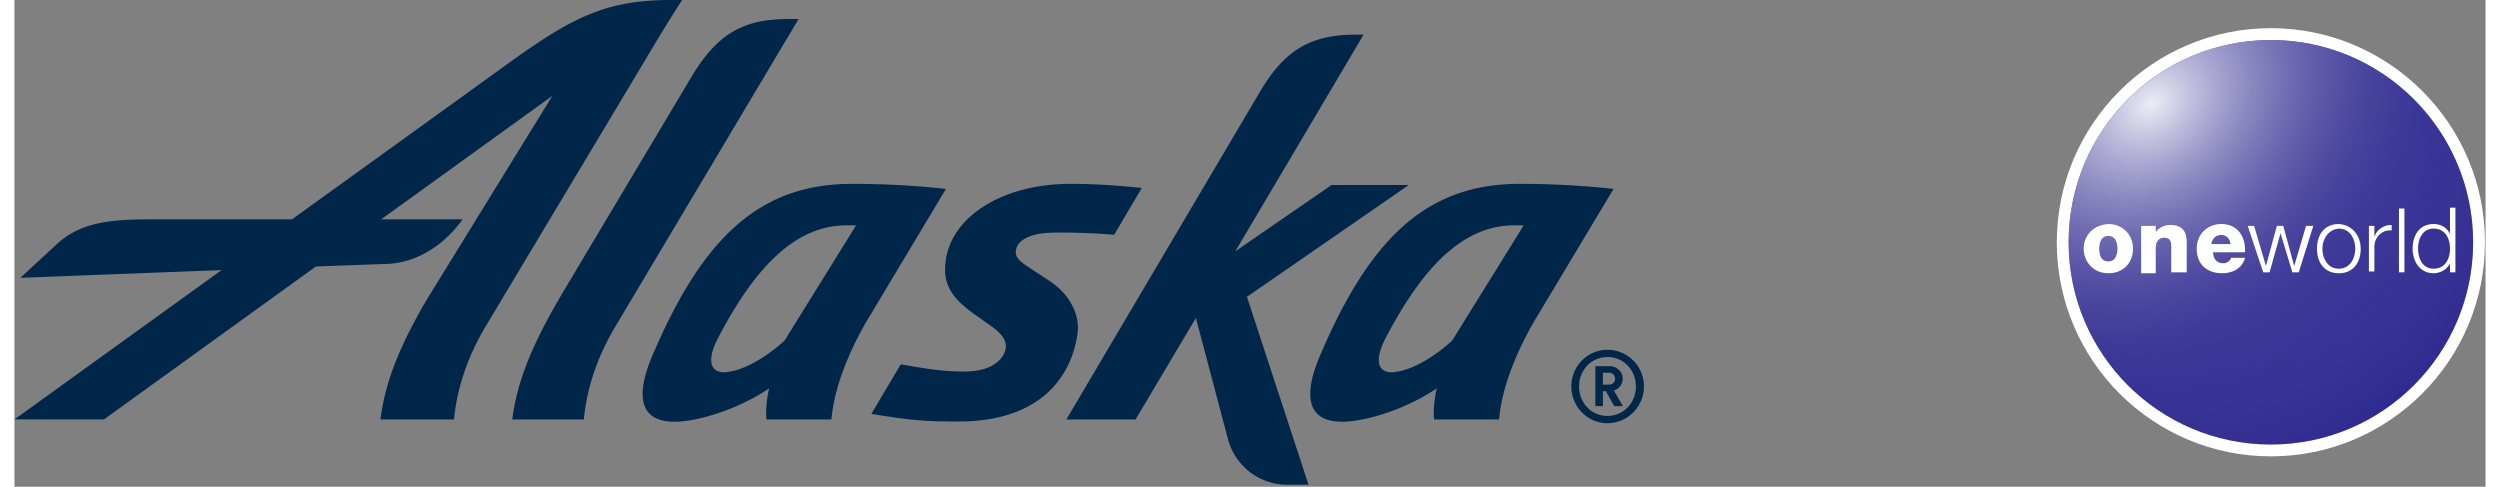 <svg xmlns="http://www.w3.org/2000/svg" id="Layer_1" width="226" height="44" version="1.1" viewBox="0 0 175.441 34.556"><rect x="0" y="0" width="175.441" height="34.556" fill="#808080" stroke="none"/><defs><radialGradient id="radial-gradient" cx="114.127" cy="37.274" r="1.627" fx="114.127" fy="37.274" gradientTransform="matrix(28.716 0 0 -28.716 -3124.622 1078.327)" gradientUnits="userSpaceOnUse"><stop offset="0" stop-color="#fff" stop-opacity=".5"/><stop offset=".283" stop-color="#adabd3" stop-opacity=".595"/><stop offset=".58" stop-color="#5c58a8" stop-opacity=".695"/><stop offset=".791" stop-color="#2a248c" stop-opacity=".766"/><stop offset="1" stop-color="#161082" stop-opacity=".8"/></radialGradient><radialGradient id="radial-gradient1" cx="115.319" cy="34.535" r=".778" fx="115.319" fy="34.535" gradientTransform="rotate(52.031 420.827 -3869.442) scale(28.716 -36.836)" gradientUnits="userSpaceOnUse"><stop offset="0" stop-color="#fff" stop-opacity=".9"/><stop offset=".283" stop-color="#adabd3" stop-opacity=".615"/><stop offset=".58" stop-color="#5c58a8" stop-opacity=".316"/><stop offset=".791" stop-color="#2a248c" stop-opacity=".104"/><stop offset="1" stop-color="#161082" stop-opacity="0"/></radialGradient><style>.st1{fill:#00274a}.st2{fill:#fff}</style></defs><path d="m55.672 1.35-12.96 21.749c-1.344 2.227-2.081 4.497-2.286 6.68h-5.08c.346-2.75 1.422-5.37 3.651-9.125l9.07-15.2c1.811-3.013 3.616-4.104 6.891-4.104h.714Zm-.999 22.833c-.95.877-2.783 2.202-4.333 2.25-1.066-.048-1.107-1.049-.39-2.428 2.737-5.243 5.611-8.016 9.159-8.005h.644l-5.08 8.183Zm4.789-11.13c-6.572 0-10.61 3.828-14.176 12.207-.892 2.103-1.401 4.712 1.637 4.68 1.732-.022 4.621-.968 6.659-2.372-.167.683-.262 1.64-.19 2.212h4.61c.16-1.798.852-4.035 2.37-6.757l5.763-9.613a62.14 62.14 0 0 0-6.673-.357Zm42.611 11.13c-.95.877-2.784 2.202-4.334 2.25-1.066-.048-1.106-1.049-.39-2.428 2.737-5.243 5.612-8.016 9.159-8.005h.644l-5.079 8.183Zm4.788-11.13c-6.571 0-10.61 3.828-14.176 12.207-.891 2.104-1.4 4.713 1.638 4.68 1.731-.021 4.62-.968 6.658-2.372-.166.683-.262 1.64-.189 2.212h4.61c.16-1.797.851-4.035 2.369-6.757l5.763-9.613a62.132 62.132 0 0 0-6.673-.357Z" class="st1"/><path d="M91.876 34.415h-1.507a4.352 4.352 0 0 1-4.2-3.195l-2.29-8.645-4.283 7.204h-4.913L88.397 6.565c1.768-3.013 3.613-4.108 6.888-4.108h.502l-9.11 15.387 6.833-4.708h5.483L87.51 21.07l-.007.003 4.373 13.343ZM46.622 0c-4.629 0-7.016 1.223-11.557 4.498L19.704 15.573H9.875c-2.845 0-5.117.113-6.914 1.805L.42 19.726s7.394-.287 14.286-.55L0 29.778h6.357L21.4 18.921c2.914-.11 4.94-.184 4.957-.178 3.506-.1 5.451-3.17 5.451-3.17h-5.77l12.153-8.771-9.02 14.638c-1.932 3.361-2.86 5.763-3.184 8.34h5.221c.208-2.184.946-4.454 2.289-6.681L45.799 2.564C46.654 1.154 47.403 0 47.403 0h-.781Zm24.484 17.762c-.064.44.117.705 1 1.276l1.407.926c1.525 1.014 2.142 2.51 1.96 3.747-.51 3.44-3.041 6.211-8.417 6.215-2.353 0-3.414-.075-6.218-.543l2.088-3.517c1.943.338 3.053.515 4.506.511 2.025 0 2.833-.913 2.946-1.661.065-.443-.148-.956-1.109-1.618l-1.117-.791c-1.79-1.276-2.258-2.29-2.024-3.875.45-3.046 3.975-5.379 8.867-5.379 1.535-.003 3.22.1 5.045.291l-1.964 3.322c-1.202-.1-3.159-.188-4.538-.142-1.415.046-2.33.532-2.432 1.238Zm41.994 7.071a2.598 2.598 0 0 1 2.589 2.603c0 1.432-1.157 2.61-2.589 2.61-1.424 0-2.567-1.18-2.567-2.61s1.143-2.603 2.567-2.603Zm0 4.697c1.129 0 2.017-.91 2.017-2.094s-.888-2.088-2.017-2.088c-1.128 0-2.016.903-2.016 2.088 0 1.186.888 2.094 2.016 2.094Zm-.324-.698h-.536v-2.835h.98c.55 0 .959.388.959.89a.877.877 0 0 1-.621.838l.635 1.107h-.613l-.592-1.058h-.212v1.058Zm.367-1.523c.318 0 .493-.156.493-.416 0-.275-.175-.431-.493-.431h-.367v.847h.367Z" class="st1"/><path d="M145 17.2c0 8.381 6.815 15.2 15.2 15.2 8.383 0 15.2-6.816 15.2-15.2 0-8.385-6.82-15.2-15.2-15.2-8.38 0-15.2 6.815-15.2 15.2Zm1.552 0c0-7.528 6.121-13.65 13.648-13.65 7.526 0 13.648 6.123 13.648 13.65 0 7.526-6.122 13.648-13.648 13.648-7.527 0-13.65-6.122-13.65-13.648h.001Z" class="st2"/><circle cx="160.2" cy="17.2" r="14.358" style="fill:#161082"/><circle cx="160.2" cy="17.2" r="14.358" style="fill:url(#radial-gradient);isolation:isolate;opacity:.5"/><circle cx="160.2" cy="17.2" r="14.358" style="fill:url(#radial-gradient1)"/><path d="M155.97 17.328c.064-.386.323-.647.71-.647a.65.65 0 0 1 .647.647h-1.357Zm2.392.583c.064-1.1-.517-2.006-1.682-2.006-.971 0-1.745.711-1.745 1.75 0 1.097.71 1.744 1.81 1.744.711 0 1.423-.325 1.617-1.098h-.971c-.128.257-.322.386-.58.386-.454 0-.714-.324-.714-.776h2.265Zm13.388 1.164c.841 0 1.165-.71 1.165-1.422s-.325-1.424-1.165-1.424c-.776 0-1.099.71-1.099 1.424s.323 1.422 1.1 1.422m1.552.258h-.388v-.646c-.195.453-.711.712-1.165.712-.971 0-1.486-.841-1.486-1.746 0-.906.452-1.747 1.486-1.747.518 0 .97.26 1.165.71v-1.873h.387v4.592m-14.745-3.299h.452l.841 2.848.776-2.848h.452l.777 2.848.841-2.848h.517l-1.034 3.299h-.454l-.84-2.78-.777 2.78h-.452l-1.1-3.299Zm8.021 1.618c0 .97-.52 1.746-1.554 1.746s-1.552-.776-1.552-1.746.518-1.747 1.552-1.747c.971.065 1.551.84 1.551 1.749m-2.716 0c0 .71.389 1.42 1.165 1.42.777 0 1.164-.71 1.164-1.422s-.387-1.424-1.164-1.424c-.776.066-1.165.776-1.165 1.424m3.299-1.618h.389v.777c.183-.517.68-.857 1.228-.84v.386c-.71-.063-1.228.52-1.228 1.166v1.746h-.388v-3.235m2.07-1.23h.452v4.527h-.389v-4.527h-.063Zm-21.215 2.847c0-.387.13-.906.646-.906s.647.517.647.906-.13.905-.647.905-.646-.453-.646-.905m-1.1 0c0 .97.713 1.746 1.746 1.746 1.036 0 1.748-.71 1.748-1.746 0-.972-.712-1.747-1.75-1.747-1.033.065-1.745.775-1.745 1.748m4.076-1.62h1.035v.454c.193-.324.647-.517 1.034-.517 1.1 0 1.165.776 1.165 1.293v2.07h-1.098v-1.552c0-.454.062-.905-.52-.905-.386 0-.58.323-.58.71V19.4h-1.037v-3.368" class="st2"/></svg>